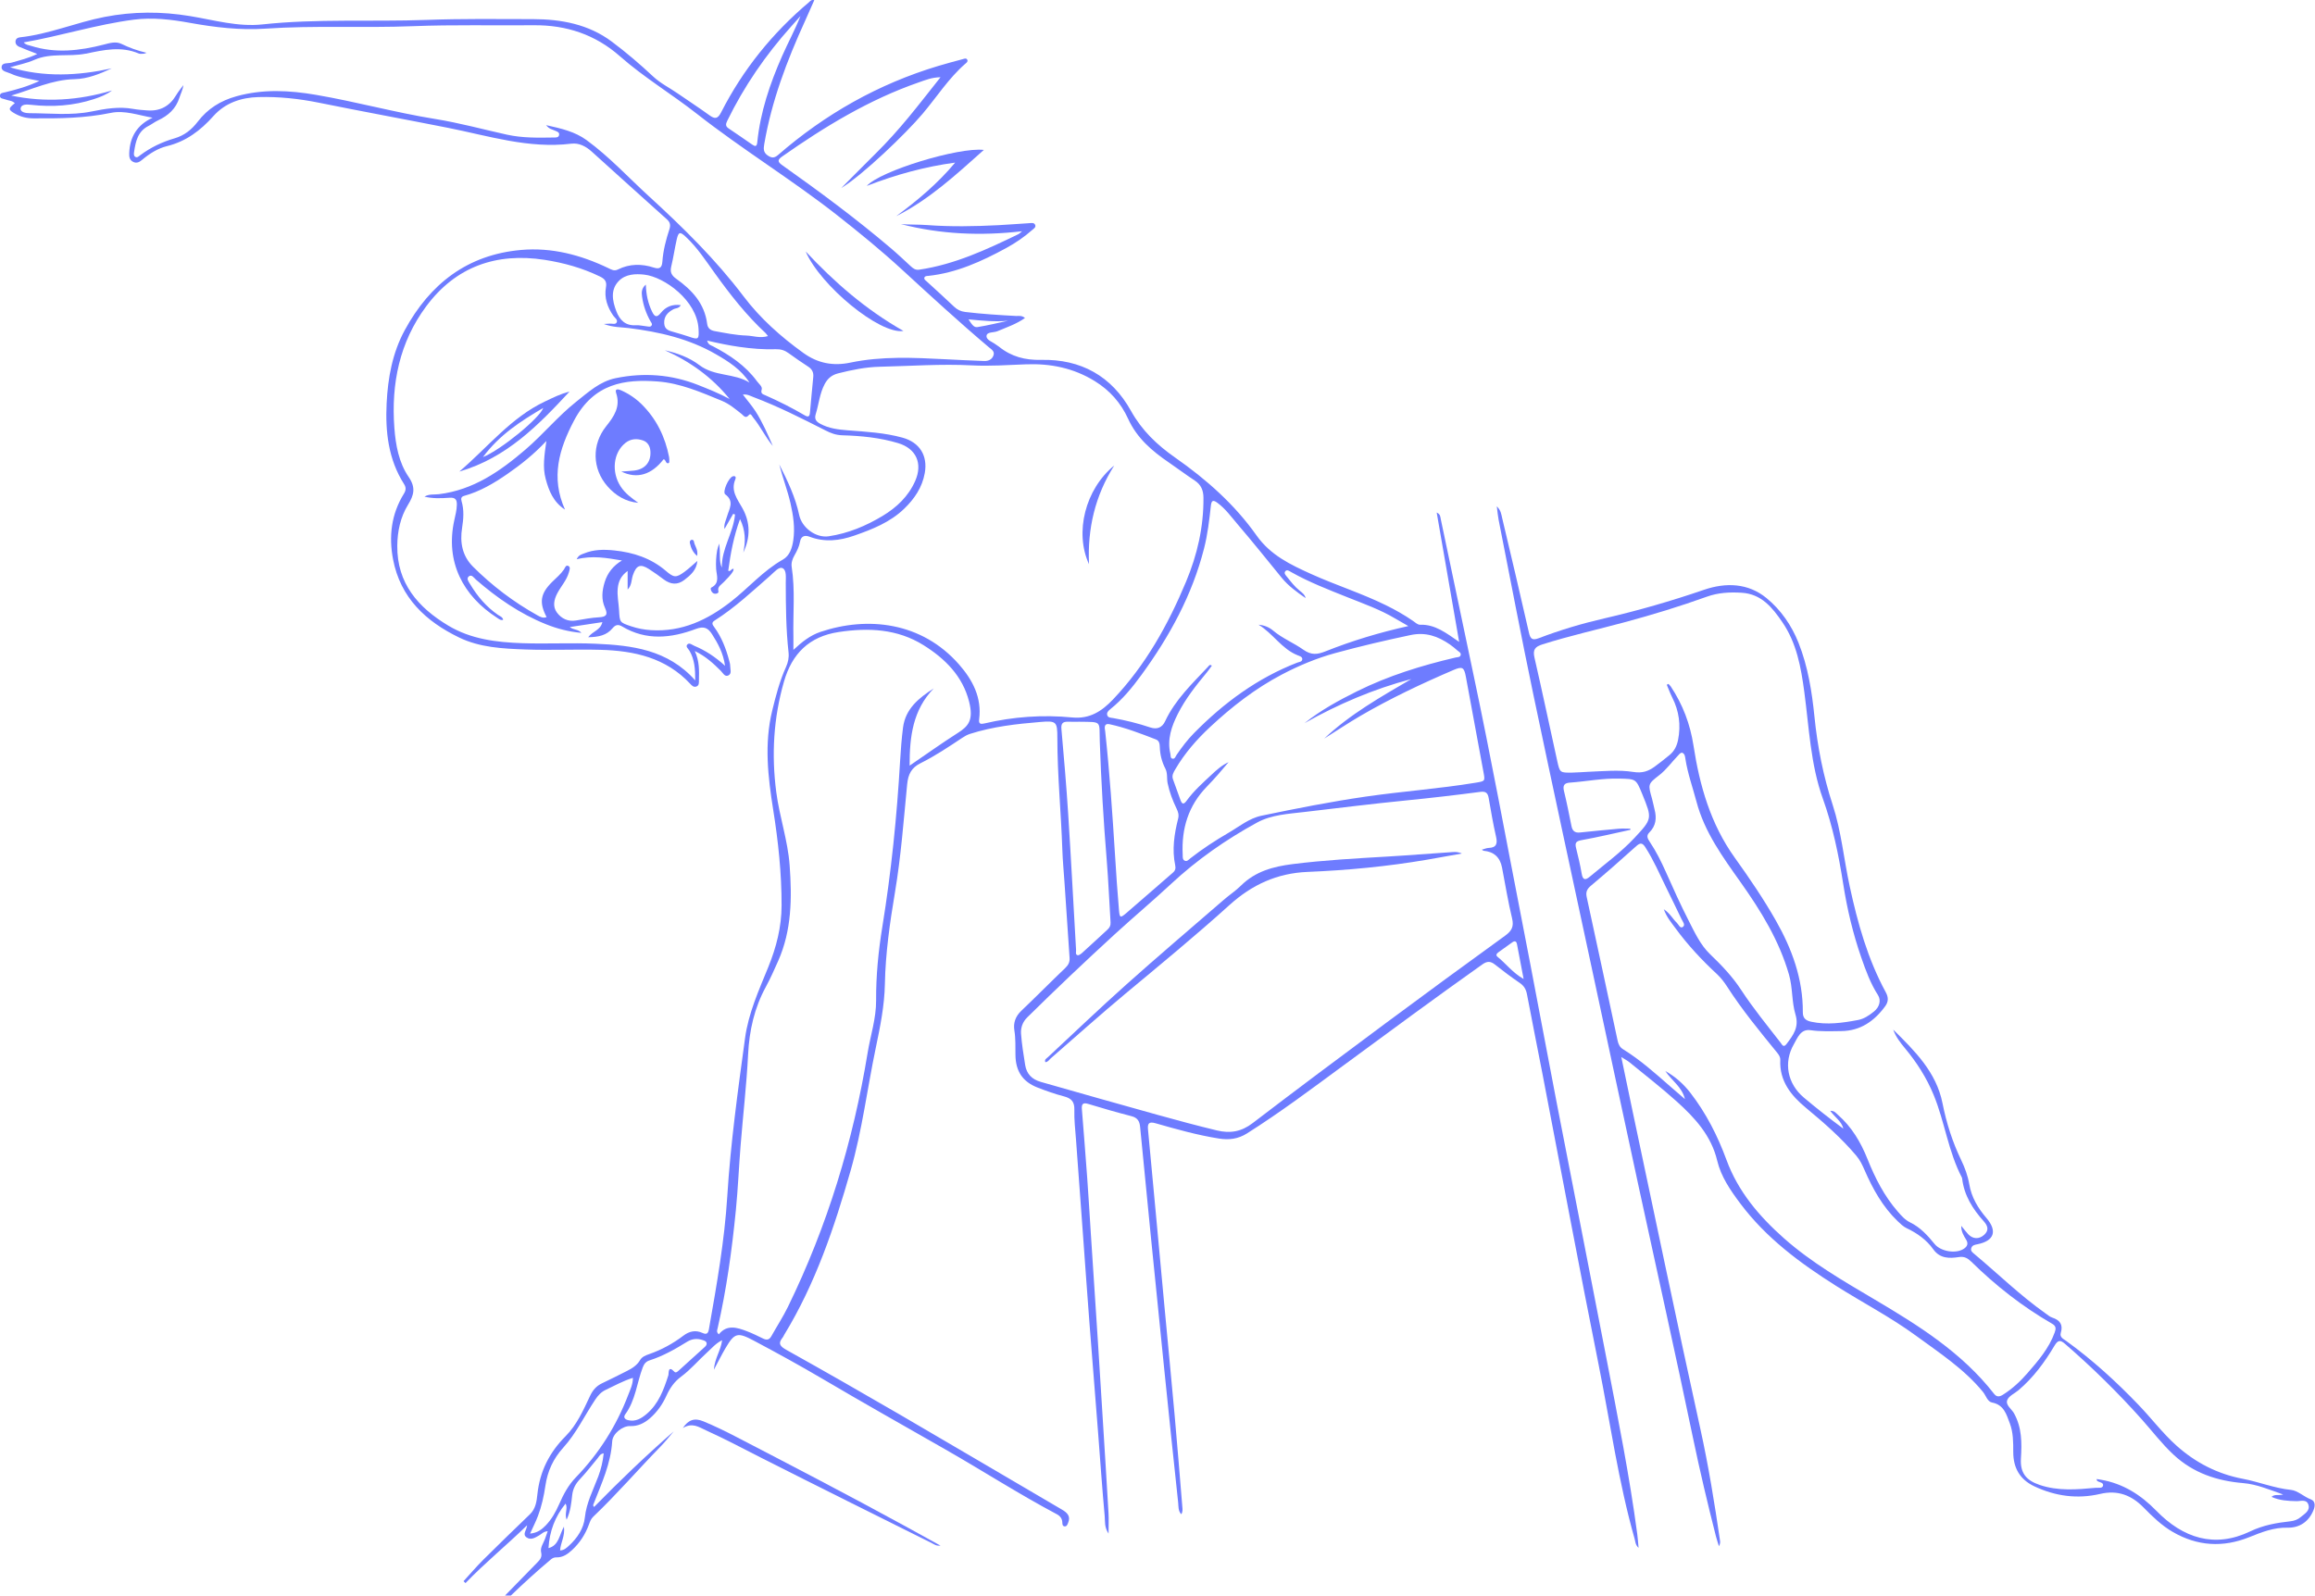 <?xml version="1.0" encoding="UTF-8"?> <svg xmlns="http://www.w3.org/2000/svg" width="1540" height="1062" viewBox="0 0 1540 1062" fill="none"><g clip-path="url(#clip0_626_79)"><path d="M335.9 1061.74C343.1 1054.35 350.27 1046.93 357.52 1039.59C359.36 1037.73 360.71 1036 360 1033.06C359.21 1029.75 361.42 1027.02 362.51 1024.09C363.12 1022.44 363.68 1020.78 364.35 1018.88C361.62 1019.01 360.31 1020.72 358.63 1021.67C355.98 1023.17 353.16 1025.02 350.29 1022.99C347.29 1020.87 350.35 1018.22 350.64 1014.93C336.87 1028.35 322.51 1040.02 309.66 1053.39C309.22 1052.97 308.79 1052.55 308.35 1052.13C312.71 1047.38 316.89 1042.45 321.46 1037.9C331.71 1027.69 342.11 1017.62 352.54 1007.59C356.37 1003.9 357 998.95 357.49 994.29C359.1 979.05 365.45 966.48 376.26 955.63C383.72 948.15 388.04 938.34 392.51 928.87C394.33 925.01 396.68 922.24 400.5 920.44C406.07 917.81 411.57 915.02 417.07 912.25C420.51 910.51 423.74 908.49 425.78 905.03C427.15 902.71 429.57 901.83 431.92 901.01C440.17 898.13 447.73 893.98 454.67 888.71C458.57 885.75 462.81 884.87 467.33 886.95C470.29 888.31 471.13 887.03 471.6 884.37C476.77 855.04 481.96 825.71 483.81 795.94C485.99 760.72 490.86 725.81 495.61 690.88C497.88 674.15 504.79 658.96 511.06 643.55C516.43 630.33 519.92 616.83 519.93 602.36C519.96 580.98 517.71 559.91 514.35 538.83C510.87 516.96 508.31 494.92 513.69 472.88C516.1 463 518.64 453.17 522.85 443.88C524.26 440.76 524.94 437.55 524.57 434.17C522.85 418.76 522.75 403.29 522.71 387.82C522.71 384.38 523.33 379.5 520.69 378.12C518.18 376.81 515.03 380.73 512.59 382.86C500.57 393.37 488.92 404.33 475.36 412.93C472.95 414.46 474.07 415.82 475.22 417.41C480.1 424.11 483.01 431.7 485.09 439.64C485.38 440.76 485.75 441.92 485.74 443.06C485.73 445.29 486.99 448.25 484.51 449.45C482.13 450.6 480.87 447.73 479.42 446.3C474.58 441.52 469.69 436.85 462.18 433.19C465.41 440.14 465.06 446.42 464.95 452.66C464.92 454.27 465.18 456.21 463.11 456.86C461.43 457.39 460.25 456.2 459.24 455.1C443.04 437.63 421.87 432.99 399.37 432.39C382.73 431.94 366.04 432.78 349.41 432.16C334.47 431.6 319.29 430.89 305.48 424.23C283.21 413.47 266.36 397.73 261.48 372.25C258.54 356.9 260.28 342.1 268.68 328.53C270.04 326.34 270.3 324.46 268.79 322.11C258.28 305.64 256.27 287.09 257.2 268.32C258.03 251.5 261.02 234.85 269.23 219.73C285.99 188.87 310.93 169.47 346.64 166.32C366.99 164.52 386.26 169.58 404.58 178.36C406.72 179.38 408.52 180.59 411.07 179.31C418.79 175.46 426.88 175.44 434.89 178.04C439.09 179.4 440.36 177.81 440.63 174.05C441.16 166.69 442.99 159.59 445.28 152.63C446.17 149.92 445.91 147.99 443.69 146C426.96 131.02 410.31 115.94 393.65 100.89C389.78 97.39 385.21 94.97 380.06 95.6C351.71 99.09 325.01 90.4 297.84 85.02C269.27 79.36 240.62 74.11 212.07 68.33C198.78 65.64 185.44 64.23 171.92 64.59C160.33 64.9 149.8 68.48 141.95 77.26C133.41 86.82 123.8 94.11 111.09 97.23C104.95 98.74 99.49 102.2 94.58 106.32C92.88 107.75 91.02 108.88 88.67 107.76C86.1 106.54 85.88 104.23 85.97 101.82C86.41 91.03 91.22 83.08 101.5 78.33C92.11 76.69 82.94 73.2 73.68 75.12C56.55 78.68 39.33 78.88 22 78.75C17.68 78.72 13.8 77.73 10.08 75.66C5.41 73.07 5.32 72.2 9.86 68.69C8.11 66.85 5.63 66.99 3.58 66.17C2.15 65.6 -0.22 65.79 -0.05 63.54C0.08 61.77 2.11 61.73 3.52 61.39C10.93 59.59 18.28 57.59 26.2 53.87C19.15 52.36 12.86 51.64 7.15 48.98C4.83 47.9 0.92 47.58 1.06 44.69C1.23 41.37 5.31 42.37 7.65 41.69C13.13 40.09 18.72 38.85 24.77 35.9C20.08 34.06 16.4 32.68 12.78 31.14C11.36 30.54 10.26 29.4 10.3 27.69C10.35 25.85 11.74 25 13.27 24.84C32.62 22.76 50.57 14.95 69.53 11.27C88.54 7.58 107.38 7.56 126.52 10.72C142.39 13.34 158.27 17.99 174.5 16.25C210.87 12.34 247.35 14.57 283.75 13.25C307.4 12.39 331.02 12.67 354.65 12.73C373.38 12.78 391.49 16.1 407.02 27.72C416.62 34.9 425.73 42.71 434.48 50.89C439.44 55.53 445.43 58.42 450.88 62.21C457.85 67.06 465.01 71.65 471.87 76.65C475.58 79.36 477.45 79.19 479.71 74.76C494.17 46.36 513.8 22.01 538.17 1.47C539 0.77 539.64 -0.41 541.69 0.1C539.59 4.83 537.58 9.48 535.48 14.08C523.49 40.36 513.29 67.21 508.41 95.85C507.9 98.82 507.7 101.33 510.59 103.36C513.13 105.14 514.98 105.39 517.57 103.14C548.91 75.9 584.3 55.87 624.13 43.89C629.55 42.26 635.02 40.81 640.48 39.35C641.51 39.07 642.92 38.4 643.53 39.93C643.96 41.01 642.94 41.74 642.2 42.38C631.05 52.06 623.17 64.56 613.74 75.71C602.43 89.08 574.09 116.3 559.66 125.1C567.24 117.48 574.78 109.81 582.42 102.25C590.24 94.51 597.56 86.33 604.56 77.86C611.52 69.44 618.2 60.78 625.66 51.39C619.79 51.48 615.55 53.31 611.29 54.78C578.24 66.24 548.72 84.2 520.28 104.16C517.07 106.41 517.28 107.72 520.36 109.91C545.08 127.43 569.43 145.44 592.53 165.08C597.09 168.96 601.45 173.08 605.85 177.15C607.48 178.66 608.98 179.82 611.53 179.44C635.12 175.95 656.39 166.04 677.54 155.78C678.1 155.51 678.54 154.98 679.89 153.88C652.12 157.09 625.55 155.87 599.31 149.12C605.11 149.57 610.91 149.33 616.71 149.76C632.51 150.94 648.31 150.64 664.11 149.84C670.92 149.49 677.71 148.91 684.52 148.51C685.96 148.43 687.84 147.96 688.59 149.56C689.4 151.29 687.57 152.21 686.54 153.12C681.28 157.77 675.48 161.71 669.34 165.06C653.03 173.94 636.25 181.59 617.47 183.58C616.5 183.68 615.29 183.6 614.93 184.75C614.58 185.89 615.61 186.47 616.34 187.14C622.47 192.76 628.65 198.33 634.67 204.06C636.83 206.12 639.16 207.23 642.13 207.59C653.37 208.93 664.65 209.65 675.94 210.25C677.69 210.34 679.59 209.71 681.85 211.59C676.06 215.69 669.68 217.78 663.54 220.38C661.02 221.44 656.59 220.69 656.27 223.43C655.94 226.27 660.17 227.43 662.47 229.25C663.12 229.77 663.88 230.14 664.53 230.66C672.76 237.32 681.9 239.71 692.69 239.47C718.99 238.88 739.49 250.23 752.32 273.33C759.6 286.45 769.72 296.07 781.79 304.51C802.45 318.95 821.28 335.61 835.88 356.28C845.19 369.47 858.58 375.78 872.43 382.04C888.82 389.44 906.04 394.85 922.19 402.83C928.33 405.86 934.24 409.22 939.88 413.09C941.38 414.12 943.06 415.75 944.6 415.7C954.71 415.35 962.07 421.24 970.67 427.12C965.62 398 960.73 369.83 955.73 341.04C958.23 342.14 958.12 343.93 958.43 345.38C965.78 380.23 973.04 415.11 980.42 449.95C991.88 504.01 1001.84 558.36 1012.43 612.59C1020.34 653.1 1027.81 693.69 1035.64 734.22C1046.6 790.93 1057.83 847.58 1068.73 904.3C1076.18 943.03 1083.97 981.7 1089.15 1020.83C1089.52 1023.59 1089.69 1026.37 1090.02 1029.94C1087.82 1027.91 1087.93 1025.8 1087.42 1024.03C1076.6 986.01 1071.22 946.85 1063.47 908.19C1050.55 843.73 1038.53 779.08 1026.09 714.52C1022.69 696.87 1019.11 679.26 1015.78 661.59C1015.15 658.24 1013.76 655.92 1010.89 653.98C1005.25 650.16 999.81 646.01 994.45 641.8C991.52 639.5 989.29 639.46 986.09 641.73C954.85 663.87 924.05 686.62 893.21 709.31C872.3 724.7 851.53 740.28 829.55 754.17C823.64 757.91 817.56 758.65 810.92 757.6C796.57 755.33 782.62 751.4 768.7 747.42C764.32 746.17 763.3 747.52 763.68 751.54C765.6 771.73 767.46 791.93 769.33 812.12C771.11 831.32 772.87 850.53 774.66 869.73C776.9 893.73 779.25 917.72 781.4 941.73C783.23 962.1 784.86 982.48 786.53 1002.86C786.65 1004.31 786.91 1005.86 785.79 1007.59C783.66 1005.25 784.01 1002.33 783.75 999.85C780.54 970.09 777.47 940.32 774.43 910.54C771.47 881.6 768.56 852.65 765.67 823.7C763.21 799.05 760.78 774.4 758.42 749.74C758.06 745.99 756.66 743.73 752.71 742.71C743.04 740.22 733.43 737.45 723.88 734.54C720.16 733.41 719.45 734.88 719.7 738.09C720.91 753.34 722.15 768.58 723.25 783.84C724.13 795.94 724.82 808.06 725.61 820.17C727.21 844.72 728.84 869.26 730.43 893.81C731.53 910.9 732.58 928 733.64 945.09C734.91 965.66 736.22 986.24 737.41 1006.82C737.65 1010.92 737.44 1015.04 737.44 1020.45C734.55 1016.14 735.2 1012.34 734.89 1008.98C733.19 990.44 731.93 971.85 730.48 953.29C728.6 929.26 726.64 905.24 724.8 881.21C723.31 861.81 721.95 842.41 720.53 823.01C718.95 801.46 717.35 779.91 715.79 758.35C715.31 751.72 714.49 745.06 714.69 738.45C714.85 733 712.62 730.78 707.67 729.5C701.73 727.96 695.89 725.87 690.16 723.64C680.26 719.78 675.66 712.77 675.51 702.06C675.43 696.58 675.67 691.1 674.79 685.62C673.98 680.57 675.54 676.27 679.41 672.58C689.29 663.17 698.88 653.45 708.74 644.01C710.74 642.09 711.7 640.12 711.52 637.45C710.39 620.7 709.26 603.95 708.13 587.19C707.64 579.89 706.94 572.6 706.69 565.3C705.86 540.54 703.38 515.85 703.38 491.04C703.38 480.14 702.74 479.51 692.01 480.4C676.25 481.7 660.53 483.46 645.34 488.31C643.39 488.93 641.7 489.9 640.03 491.01C631.03 497.03 622.01 503.03 612.31 507.87C606.37 510.83 604.13 515.07 603.46 521.95C601.13 545.93 599.35 569.97 595.35 593.81C591.97 613.95 589.05 634.24 588.65 654.77C588.37 669.13 585.55 683.12 582.61 697.15C576.92 724.33 573.55 752.02 565.9 778.77C555.03 816.76 542.45 854.12 521.7 888.15C521.35 888.72 521.14 889.39 520.72 889.89C517.32 894.02 518.93 895.88 523.27 898.3C548.41 912.33 573.42 926.62 598.31 941.1C634.43 962.12 670.39 983.4 706.46 1004.5C710.02 1006.58 712.36 1008.91 710.54 1013.3C710.1 1014.36 709.72 1015.72 708.31 1015.66C706.73 1015.6 706.73 1014.12 706.68 1013.01C706.56 1010.38 705.19 1008.71 702.96 1007.53C677.65 994.09 653.57 978.55 628.7 964.35C601.38 948.75 573.97 933.29 546.87 917.32C531.95 908.53 516.78 900.21 501.5 892.09C490.61 886.31 488.67 886.77 482.53 897.22C480.04 901.47 477.85 905.9 474.9 911.42C475.41 903.82 479.55 898.56 480.37 891.77C476.16 893.87 473.52 897.06 470.55 899.76C464.63 905.12 459.49 911.31 453.04 916.08C448.63 919.34 445.64 923.62 443.4 928.57C440.77 934.39 437.17 939.57 432.3 943.78C428.53 947.03 424.33 949.12 419.16 948.92C414.27 948.73 407.57 953.83 407.25 959.09C406.35 973.93 400.18 987.07 394.94 1000.54C394.71 1001.12 394.24 1001.73 395.19 1002.75C412.22 985.33 429.79 968.5 448.18 952.44C445.32 955.77 442.62 959.26 439.56 962.39C424.44 977.87 410.32 994.3 394.64 1009.23C393.09 1010.7 392.46 1012.52 391.78 1014.39C389.41 1020.92 385.72 1026.61 380.63 1031.34C377.66 1034.1 374.4 1036.42 370.09 1036.28C368.63 1036.23 367.54 1036.76 366.48 1037.64C357.31 1045.33 348.46 1053.37 339.85 1061.68H335.85L335.9 1061.74ZM527.8 432.43C533.48 427.13 538.93 422.78 545.71 420.49C576.98 409.94 613.12 413.7 638.07 442.23C647.02 452.47 653.22 464.2 651.36 478.59C650.95 481.74 652.35 481.97 654.79 481.4C674.06 476.88 693.62 475.49 713.25 477.4C724.94 478.53 732.97 473.23 740.33 465.49C762.01 442.72 777.01 415.77 789.01 387.03C796.45 369.21 800.73 350.64 800.57 331.18C800.53 326.32 799.03 322.55 794.8 319.77C788.96 315.94 783.38 311.7 777.6 307.76C766.33 300.09 756.29 291.5 750.42 278.6C745.67 268.17 738.29 259.75 728.25 253.57C714.07 244.84 698.78 241.79 682.41 242.42C670.45 242.88 658.43 243.75 646.51 243.12C626.02 242.05 605.6 243.59 585.17 244.04C576.01 244.24 566.68 246.12 557.61 248.42C553.4 249.49 550.65 251.73 548.61 255.55C545.24 261.86 544.71 268.93 542.64 275.57C541.65 278.76 542.86 280.47 545.6 281.96C551.34 285.08 557.57 285.84 563.9 286.33C576.17 287.28 588.49 287.92 600.43 291.23C611.82 294.39 617.24 303.2 615.19 314.75C613.48 324.36 608.29 331.96 601.46 338.54C592.09 347.56 580.33 352.2 568.32 356.39C558.44 359.84 548.57 360.95 538.54 357.13C535.22 355.86 532.84 356.84 532.21 360.42C531.61 363.8 530.12 366.69 528.47 369.6C527.15 371.93 526.24 374.48 526.66 377.25C529.02 392.66 527.47 408.16 527.79 423.62C527.85 426.56 527.79 429.5 527.79 432.44L527.8 432.43ZM985.75 565.38C987.67 564.86 988.92 564.27 990.19 564.23C995.55 564.04 996.27 561.35 995.19 556.63C993.26 548.2 991.81 539.66 990.33 531.13C989.74 527.73 988.52 526.41 984.69 526.92C968.37 529.07 952.02 530.96 935.63 532.59C912.96 534.84 890.35 537.64 867.72 540.3C856.98 541.57 845.83 542.1 836.23 547.34C815.6 558.61 796.39 572.02 779.11 588.09C766.82 599.53 753.95 610.32 741.56 621.66C721.81 639.76 702.39 658.19 683.32 677C680.24 680.04 678.94 683.91 679.23 687.89C679.74 694.84 680.87 701.75 681.97 708.65C682.93 714.69 686.56 718.3 692.51 719.94C705.51 723.52 718.42 727.42 731.42 731C757.41 738.17 783.26 745.87 809.49 752.19C818.32 754.32 825.79 753.07 833.27 747.34C862.48 724.99 891.97 702.99 921.5 681.06C947.96 661.41 974.54 641.93 1001.23 622.62C1005.57 619.48 1007.21 616.61 1005.88 611.1C1003.19 599.95 1001.37 588.59 999.2 577.31C997.88 570.436 993.773 566.7 986.88 566.1C986.74 566.09 986.6 565.93 985.74 565.37L985.75 565.38ZM363.3 83.27C373.6 85.53 382.56 87.64 390.23 93.25C405.34 104.29 417.99 118.08 431.73 130.64C454.34 151.31 476.12 172.7 494.69 197.25C505.77 211.9 519.48 224.09 534.45 234.87C544.04 241.78 554.28 243.68 565.66 241.29C586.57 236.91 607.7 237.97 628.82 239.04C637.46 239.48 646.09 239.92 654.73 240.21C657.35 240.3 659.77 239.34 660.82 236.68C661.96 233.79 659.54 232.52 657.81 231.05C637.98 214.3 618.89 196.72 599.78 179.17C586.06 166.56 571.64 154.78 556.97 143.26C526.71 119.5 493.8 99.45 463.52 75.68C446.81 62.56 428.42 51.56 412.42 37.45C395.97 22.94 376.68 16.6 355.1 16.8C328.31 17.05 301.52 16.36 274.72 17.42C241.98 18.71 209.19 16.84 176.39 19.07C159.74 20.2 142.87 18.2 126.29 15.2C113.97 12.97 101.53 11.48 89.05 13.08C64.32 16.27 40.48 23.9 15.79 28.22C17.15 29.91 19.07 30.02 20.73 30.54C36.9 35.66 52.97 33.79 68.98 29.68C72.9 28.67 77.01 27.38 80.71 29.17C85.9 31.68 91.22 33.69 97.5 35.13C96.38 35.53 96.08 35.72 95.78 35.73C94.62 35.74 93.3 36.03 92.31 35.61C80.61 30.62 68.98 33.19 57.32 35.7C57.16 35.73 56.98 35.7 56.82 35.73C45.62 37.95 33.86 35 22.87 39.84C17.74 42.1 12.09 43.17 6.68 44.78C29.36 51.58 51.82 50.38 74.33 45.5C66.39 49.14 58.4 52.49 49.58 52.68C34.69 52.99 21.43 59.5 7.46 63.6C30.12 68.33 52.4 66.79 74.52 60.21C70.85 62.96 66.69 64.57 62.49 65.95C48.83 70.41 34.83 71.35 20.6 69.74C17.95 69.44 14.16 69.18 13.74 72.06C13.36 74.7 17.19 75.31 19.52 75.31C33.31 75.34 47.18 76.97 60.86 74.2C70.04 72.34 79.15 70.76 88.54 72.46C91.64 73.02 94.81 73.24 97.96 73.47C106.41 74.09 112.78 70.75 117.13 63.42C118.54 61.04 120.34 58.89 121.96 56.64C121.61 59.83 120.2 62.3 119.37 64.96C117.05 72.36 111.92 76.94 105.13 80.1C102.88 81.15 100.89 82.74 98.67 83.87C91.64 87.46 90.25 94.11 89.23 100.97C89.06 102.11 88.82 103.51 89.84 104.26C91.24 105.29 92.34 103.97 93.35 103.23C100.24 98.09 107.87 94.44 116.08 92.06C122.6 90.17 127.46 86.31 131.56 80.95C138.12 72.38 146.64 67.01 157.3 64.05C175 59.14 192.52 60.08 210.22 63.11C236.8 67.66 262.85 74.88 289.49 79.17C305.61 81.76 321.36 86.1 337.28 89.61C347.44 91.85 357.78 91.67 368.1 91.5C369.55 91.48 371.52 91.72 371.91 89.92C372.38 87.74 370.16 87.47 368.74 86.75C367.3 86.02 365.47 86.06 363.32 83.29L363.3 83.27ZM605.12 509.45C616.22 501.87 626.45 494.51 637.08 487.76C644.22 483.23 647.79 479.19 644.66 466.83C640.35 449.82 628.63 438.22 614.35 429.3C596.93 418.41 577.66 417.57 557.88 420.56C538.36 423.51 526.89 434.87 521.52 453.54C514.55 477.77 513.14 502.23 516.41 527.18C518.55 543.54 524.08 559.23 525.29 575.76C526.88 597.53 526.71 619.05 517.63 639.49C515.06 645.27 512.5 651.08 509.48 656.62C501.82 670.66 498.47 685.6 497.66 701.55C496.64 721.79 494.29 741.97 492.67 762.18C491.51 776.6 490.92 791.06 489.5 805.45C486.9 831.78 483.29 857.98 477.39 883.81C477.12 884.99 476.37 886.35 478.2 887.85C483.59 881.15 490.24 883.29 496.78 885.76C500.51 887.16 504.09 888.97 507.69 890.7C510.04 891.84 511.75 891.55 513.1 889.14C516.76 882.6 520.87 876.3 524.15 869.58C550.34 815.94 567.53 759.42 577.16 700.6C579.06 688.98 582.88 677.71 582.81 665.68C582.71 649.2 584.34 632.77 586.98 616.52C592.9 580.04 596.62 543.34 598.77 506.46C599.21 499 599.76 491.52 600.72 484.11C602.33 471.66 611.11 464.51 621.11 458.11C607.31 472.36 605.06 490.03 605.1 509.42L605.12 509.45ZM518.41 309.06C523.88 319.86 529.14 330.81 531.65 342.72C533.41 351.08 542.72 358.13 551.32 356.84C564.2 354.9 576 349.99 587.06 343.33C596.49 337.66 604.32 330.28 608.84 319.97C613.91 308.4 609.52 298.49 597.46 294.86C585.44 291.23 572.85 290 560.5 289.65C555.87 289.52 552.59 288.16 549.2 286.44C533.46 278.46 517.74 270.46 501.19 264.22C499.13 263.44 497.13 262.19 494.17 262.55C497.24 266.55 500.16 269.95 502.59 273.67C504.95 277.28 506.91 281.17 508.83 285.04C510.73 288.87 512.35 292.84 514.1 296.75C509.08 290.76 505.9 283.73 501.01 277.82C500.28 276.94 499.43 274.68 498.24 276.1C495.94 278.87 494.76 276.6 493.4 275.52C489.22 272.2 485.13 268.73 480.15 266.68C466.3 261 452.58 254.93 437.32 253.82C416.05 252.26 395.08 254.73 381.8 279.97C371.93 298.74 366.24 317.72 375.86 339.11C368.01 333.98 365.13 326.54 363 318.67C360.86 310.77 362.15 302.78 363.47 293.42C354.92 302.52 346.43 309.2 337.54 315.36C328.62 321.54 319.32 327.05 308.73 329.96C306.95 330.45 306.48 331.59 307.03 333.41C308.8 339.3 308.34 345.32 307.4 351.23C305.84 361.06 307.55 369.96 314.68 377.08C327.46 389.83 341.77 400.66 357.56 409.46C359.28 410.42 361.28 411.57 363.61 410.61C358.51 400.88 359.48 394.99 367.26 387.25C369.97 384.55 372.96 382.14 375.15 378.93C375.88 377.85 376.42 375.54 378.28 376.7C379.63 377.54 378.82 379.47 378.42 380.9C376.95 386.15 373.17 390.12 370.71 394.83C368.52 399.03 367.53 403.62 370.49 407.6C373.49 411.62 377.8 413.77 383.19 412.87C388.27 412.02 393.37 411.02 398.5 410.74C403.33 410.47 404.55 409.05 402.46 404.46C399.94 398.92 400.45 393.18 402.23 387.39C404.16 381.12 407.94 376.44 413.74 372.94C403.62 371.25 393.98 369.5 383.63 372.14C384.97 369.18 386.91 368.94 388.54 368.26C395.03 365.57 401.74 365.55 408.64 366.26C421.37 367.58 433.04 371.4 442.89 379.81C448.26 384.4 449.67 384.66 455.43 380.43C458.41 378.24 461.09 375.65 463.91 373.24C463.39 379.31 459.37 382.74 455.27 385.88C450.7 389.39 446.15 389 441.5 385.53C438.3 383.14 435.07 380.78 431.7 378.64C425.96 374.98 423.28 376.12 421.03 382.69C419.95 385.85 420.35 389.44 417.52 392.28V379.92C412.91 383.25 411.39 387.09 410.94 391.53C410.45 396.39 411.54 401.14 411.81 405.94C412.28 414.1 412.08 414.12 419.87 416.75C424.14 418.19 428.49 419.01 433.05 419.3C453.58 420.6 470.62 412.53 486.31 400.28C497.96 391.18 507.68 379.75 520.77 372.36C525.35 369.77 526.94 364.67 527.7 359.58C528.95 351.22 527.7 343.03 525.86 334.88C523.88 326.14 520.58 317.8 518.4 309.05L518.41 309.06ZM482.33 443.06C481.09 434.42 477.58 428.12 473.63 421.94C470.91 417.69 468.17 416.54 462.93 418.5C446.49 424.67 429.89 426.45 413.86 416.85C411.25 415.29 409.42 415.68 407.45 418.06C403.48 422.84 398.07 423.9 391.28 424.02C394.3 419.88 399.45 419.43 400.71 413.97C393.33 415.09 386.56 416.11 379 417.25C381.78 419.35 384.54 418.54 386.78 421.12C378.15 420.32 370.51 418.31 363.19 415.36C345.86 408.39 330.71 397.91 316.66 385.72C315.27 384.51 313.76 381.92 311.81 383.58C310.02 385.11 311.93 387.32 312.9 388.94C317.65 396.87 323.55 403.79 331.22 409.1C332.5 409.99 334.29 410.45 334.74 412.4C332.98 412.98 331.82 411.8 330.65 411.05C308.15 396.62 296.09 374.03 302.2 346.19C302.95 342.78 303.84 339.43 303.91 335.87C303.99 332.18 302.68 330.93 298.88 331.21C293.4 331.61 287.84 331.8 282.37 330.48C285.38 328.59 288.75 329.22 291.9 328.84C314.85 326.07 332.7 313.59 349.58 299.11C361.32 289.04 371.16 276.96 383.32 267.31C391.42 260.89 399.03 253.79 409.61 251.62C428.35 247.78 446.68 249.13 464.5 256.2C471.56 259 478.62 261.84 485.36 265.49C473.71 251.05 459.14 240.6 442.27 233.07C450.6 234.95 458.7 237.96 465.28 242.97C475.36 250.64 488.35 248.17 498.58 254.56C492.97 245.84 484.69 240.58 476.21 235.69C458.28 225.35 438.58 220.83 418.26 218.3C413.17 217.67 407.89 217.92 401.66 215.57C403.85 215.45 404.67 215.44 405.47 215.36C407.09 215.2 409.35 216.1 410.17 214.65C411.23 212.77 408.95 211.49 407.97 210.07C404.04 204.36 401.86 198.07 403.09 191.22C403.82 187.17 402.25 185.53 399.01 183.95C387.35 178.29 374.99 174.87 362.3 172.9C330.14 167.93 303.16 177.43 283.54 203.81C265.76 227.71 260.16 255.36 262.34 284.64C263.2 296.13 265.29 307.8 271.88 317.41C276.7 324.43 275.38 329.46 271.43 335.87C266.38 344.08 264.37 353.55 264.28 363.12C264.04 388.08 278.08 404.21 298.21 416.28C313.3 425.33 330.19 427.37 347.23 427.97C363.53 428.55 379.89 427.62 396.18 428.34C420.33 429.41 444.16 432.17 462.49 452.74C462.51 445.06 462.04 438.77 458.63 432.97C457.87 431.67 455.74 430.22 457.36 428.72C458.68 427.49 460.44 429.13 461.92 429.75C469.15 432.76 475.67 436.96 482.28 442.99L482.33 443.06ZM867.86 481.13C878.64 472.55 890.58 466.03 902.77 459.97C923.61 449.63 945.68 442.8 968.28 437.52C969.51 437.23 971.25 437.47 971.67 435.9C972.08 434.33 970.48 433.68 969.52 432.85C967.89 431.43 966.24 430.01 964.46 428.8C956.55 423.38 948.5 420.42 938.28 422.58C921.49 426.13 904.8 430.03 888.28 434.55C875.93 437.93 864.07 442.87 852.68 448.86C835.01 458.16 819.4 470.29 804.9 483.84C796.03 492.13 788.01 501.3 781.84 511.89C780.67 513.89 779.39 515.97 780.27 518.46C781.93 523.16 783.65 527.85 785.35 532.54C786.47 535.61 787.77 534.99 789.35 532.82C794.07 526.3 800.07 520.98 805.9 515.53C809.32 512.33 812.87 509.13 817.28 507.15C812.62 512.75 807.89 518.24 802.84 523.42C790.54 536.04 785.91 551.3 786.76 568.56C786.83 570.02 786.52 571.85 788.01 572.66C789.61 573.53 790.78 571.97 791.89 571.1C799.91 564.84 808.42 559.28 817.19 554.18C824.34 550.02 830.92 544.49 839.25 542.76C862.22 537.99 885.24 533.43 908.47 530.07C932.83 526.54 957.42 524.83 981.71 520.81C987.99 519.77 987.97 519.8 986.84 513.71C982.93 492.61 979.03 471.5 975.15 450.4C973.98 444.03 972.88 443.25 966.92 445.81C945.65 454.94 924.73 464.82 904.73 476.5C896.64 481.23 888.84 486.46 880.9 491.46C898.13 475.2 918.57 463.69 938.83 451.84C913.82 458.46 890.29 468.5 867.84 481.16L867.86 481.13ZM936.94 416.63C933.23 414.51 930.62 413.06 928.06 411.53C918.14 405.61 907.3 401.79 896.64 397.53C883.82 392.4 870.92 387.44 858.85 380.63C857.72 379.99 856.27 378.89 855.2 379.93C853.76 381.33 855.31 382.78 856.15 383.82C858.73 387.06 861.26 390.38 864.54 393.01C866.2 394.34 868.02 395.67 868.53 397.98C862.73 393.99 857.09 389.92 852.62 384.46C842.94 372.62 833.4 360.65 823.45 349.04C819.14 344.02 815.26 338.52 809.8 334.54C807.13 332.59 805.92 332.78 805.51 336.48C804.46 346.05 803.37 355.57 800.96 364.99C793.06 396 778.05 423.39 759.39 449C753.31 457.34 746.81 465.34 738.67 471.84C737.42 472.84 735.94 474.19 736.62 476.04C737.21 477.67 739.1 477.56 740.5 477.81C748.87 479.29 757.1 481.34 765.15 484.03C769.78 485.58 773.12 484.09 775.06 479.94C781.75 465.6 793.06 454.93 803.62 443.66C804.14 443.11 804.67 441.83 806.16 442.93C805.04 444.45 804.03 445.96 802.88 447.35C795.65 456.08 788.59 464.95 783.48 475.11C779.33 483.36 776.33 492 778.55 501.52C778.84 502.75 778.41 504.59 780.06 504.85C781.59 505.09 782.03 503.28 782.74 502.24C786.23 497.15 789.91 492.26 794.26 487.84C814.1 467.68 836.43 451.23 862.98 440.91C864.25 440.42 866.33 440.43 866.31 438.49C866.29 436.99 864.54 436.55 863.38 436.09C852.61 431.88 846.8 421.44 837.22 415.69C840.93 416 844.26 417.36 846.85 419.55C853.03 424.77 860.58 427.75 867.02 432.31C872.44 436.14 876.45 435.52 881.97 433.32C899.43 426.38 917.4 420.92 936.93 416.57L936.94 416.63ZM734.94 484.88C735.02 485.37 735.13 485.86 735.18 486.36C738.17 513.96 740.02 541.65 741.77 569.35C742.53 581.46 743.32 593.56 744.38 605.65C744.83 610.83 745.3 610.95 749.35 607.48C759.7 598.6 769.91 589.56 780.24 580.66C781.86 579.27 782.2 577.77 781.78 575.79C779.56 565.26 781.15 554.93 783.73 544.71C784.36 542.22 783.76 540.28 782.7 538.08C780.09 532.68 777.95 527.06 776.74 521.17C776.08 517.95 776.84 514.55 775.21 511.4C772.88 506.92 771.68 502.07 771.53 497C771.47 494.9 771.13 492.86 768.94 492.02C758.85 488.13 748.77 484.2 738.15 481.91C735.68 481.38 734.72 482.48 734.95 484.88H734.94ZM718.39 480.25C715.73 480.25 713.07 480.31 710.41 480.24C707.03 480.15 705.76 481.37 706.08 485.03C707.74 503.88 709.39 522.74 710.59 541.63C712.52 571.79 714.08 601.96 715.83 632.13C715.9 633.37 715.22 635.16 716.83 635.6C717.63 635.82 718.97 634.86 719.79 634.12C725.46 629 731.06 623.79 736.68 618.61C738.08 617.32 738.92 615.92 738.78 613.83C737.89 600.08 737.37 586.29 736.24 572.56C734.08 546.24 732.51 519.89 731.61 493.5C731.13 479.51 733.44 480.46 718.38 480.26L718.39 480.25ZM421.01 916.83C414.51 918.82 408.91 922.03 403.08 924.74C399.94 926.2 397.89 928.42 395.96 931.33C388.87 941.97 383.36 953.72 374.72 963.25C368.08 970.57 364.25 978.86 362.83 988.52C361.82 995.43 360.32 1002.27 357.83 1008.81C356.4 1012.59 354.54 1016.21 352.62 1020.46C357.41 1020.03 360.41 1017.75 363.05 1015.01C367.01 1010.89 369.75 1005.95 372.03 1000.74C374.84 994.32 378.09 988.2 383.04 983.08C398.45 967.15 410.07 948.79 417.95 928.07C419.29 924.56 421.04 921.15 421.02 916.85L421.01 916.83ZM510.87 223.64C510.05 222.59 509.71 222.02 509.24 221.58C496.37 209.66 485.66 195.91 475.46 181.73C469.45 173.38 463.84 164.69 456.24 157.61C452.38 154.01 451.34 154.24 450.19 159.25C448.82 165.24 447.99 171.35 446.53 177.31C445.59 181.17 446.8 183.34 449.97 185.59C460.38 193.01 468.73 202.01 470.42 215.48C470.78 218.38 472.57 219.79 475.33 220.3C482.36 221.58 489.37 223.03 496.52 223.27C501.08 223.43 505.61 225.25 510.87 223.63V223.64ZM470.41 226.63C471.22 229.55 472.89 229.69 474.16 230.36C485.47 236.26 495.94 243.24 503.6 253.73C504.86 255.46 507.29 257.23 506.7 259.18C505.85 262 507.52 262.31 509.07 262.99C518.06 266.97 526.83 271.36 535.3 276.34C537.52 277.64 538.57 277.38 538.8 274.6C539.47 266.65 540.28 258.71 541.01 250.77C541.28 247.87 540.25 245.67 537.71 244.02C533.25 241.12 528.85 238.1 524.55 234.96C522 233.1 519.32 232.27 516.18 232.37C508.02 232.63 499.93 231.98 491.82 230.82C484.81 229.82 477.89 228.39 470.4 226.62L470.41 226.63ZM452.89 203.04C451.6 205.39 449.46 204.97 447.95 205.79C444.23 207.82 441.59 210.47 441.85 215.18C442.09 219.7 445.59 220.13 448.74 221.09C451.92 222.06 455.15 222.88 458.28 223.99C464.71 226.27 465.09 225.78 464.69 218.81C463.61 199.91 441.96 184.3 428.68 182.75C422.64 182.05 416.16 182.4 411.74 186.86C405.97 192.68 407.32 200.03 409.97 207C412.22 212.9 415.96 216.84 422.99 216.42C425.44 216.27 427.93 216.95 430.41 217.18C431.51 217.28 432.86 217.77 433.53 216.44C434.05 215.41 433.17 214.58 432.69 213.73C429.81 208.6 427.9 203.13 427.11 197.3C426.75 194.63 426.65 191.91 429.63 189.37C429.83 196.13 431.12 201.88 433.77 207.35C435.51 210.94 436.93 211.5 439.64 208.15C442.9 204.11 447.24 202.27 452.88 203.04H452.89ZM532.5 10.68C530.47 12.95 528.45 15.23 526.42 17.49C509.34 36.54 494.98 57.44 483.75 80.46C482.7 82.61 482.55 84.03 484.73 85.48C489.99 88.97 495.17 92.6 500.37 96.19C502.4 97.6 503.46 97.64 503.76 94.65C505.79 74.58 512.15 55.76 520.24 37.39C524.17 28.46 528.84 19.91 532.5 10.67V10.68ZM470.1 893.87C469.9 892.44 468.71 892.14 467.62 891.76C463.96 890.47 460.47 890.74 457.1 892.81C449.17 897.71 441.1 902.33 432.15 905.18C429.77 905.94 428.48 907.45 427.56 909.9C423.64 920.26 422.77 931.74 415.97 941.04C414.49 943.06 415.61 944.45 417.87 944.99C422.8 946.16 426.6 943.86 430.11 940.9C438.11 934.14 441.5 924.78 444.58 915.21C445.03 913.81 444.14 908.03 448.72 912.86C449.48 913.67 450.59 912.81 451.34 912.13C457.13 906.9 462.92 901.67 468.69 896.41C469.42 895.75 470.14 895.02 470.1 893.88V893.87ZM375.15 1015.84C376 1022.17 372.84 1026.66 372.59 1031.67C375.37 1031.53 376.9 1029.95 378.48 1028.51C384.06 1023.41 388.29 1017.07 389.06 1009.74C390.1 999.83 394.65 991.39 398 982.42C399.84 977.5 401.04 972.48 401.6 967.05C399.09 967.45 398.52 969.19 397.5 970.4C393.66 974.98 390.03 979.76 385.93 984.09C382.94 987.24 381.13 990.48 380.63 994.93C380.05 1000.09 379.59 1005.45 376.93 1011.23C375.35 1006.96 377.97 1003.66 376.24 1000.5C369.24 1009.12 365.55 1018.87 364.87 1030.13C371.8 1028.31 371.97 1021.6 375.15 1015.83V1015.84ZM1013.55 651.42C1011.97 643.07 1010.58 635.63 1009.13 628.21C1008.73 626.19 1007.62 625.84 1005.93 627.09C1002.98 629.25 999.97 631.33 997.02 633.48C995.92 634.29 994.64 635.4 996.19 636.66C1001.81 641.19 1006.17 647.21 1013.55 651.42ZM644.27 212.49C646.29 215.55 647.74 218.05 650.17 217.66C657.02 216.56 663.78 214.88 670.58 213.43C662.05 214.23 653.65 213.41 644.27 212.5V212.49Z" fill="#6E7CFF"></path><path d="M1078.52 703.32C1081.1 715.72 1083.4 726.91 1085.77 738.09C1100.8 808.92 1115.5 879.83 1131.08 950.55C1136.53 975.3 1140.57 1000.21 1144.22 1025.24C1144.38 1026.35 1144.24 1027.51 1143.5 1028.88C1142.81 1026.63 1142.02 1024.41 1141.45 1022.14C1135.96 1000.52 1130.82 978.84 1126.27 956.98C1114.68 901.25 1102.21 845.7 1090.19 790.05C1079.68 741.4 1069.29 692.73 1058.87 644.06C1045.87 583.35 1032.68 522.68 1019.97 461.9C1011.9 423.29 1004.55 384.52 996.91 345.82C996.4 343.25 996.2 340.61 995.71 336.93C998.46 339.56 998.69 342.2 999.25 344.57C1005.27 370 1011.31 395.44 1017.08 420.93C1018.08 425.35 1019.48 426.25 1023.79 424.6C1037.95 419.18 1052.46 414.88 1067.26 411.47C1089.66 406.3 1111.74 399.94 1133.5 392.47C1148.2 387.43 1162.97 387.98 1175.17 398C1184.63 405.77 1191.8 416.07 1196.45 427.78C1202.73 443.58 1205.34 460.24 1207.03 476.93C1209.05 496.92 1212.89 516.36 1219.12 535.45C1224.87 553.07 1226.56 571.61 1230.46 589.66C1235.74 614.13 1242.44 638.14 1254.49 660.3C1256.33 663.68 1256.27 666.56 1254.08 669.56C1246.83 679.48 1237.57 685.96 1224.85 686.09C1218.04 686.16 1211.24 686.48 1204.41 685.49C1197.78 684.53 1195.73 690.69 1193.38 694.73C1186.24 707.03 1189.07 721.14 1199.96 730.33C1208.45 737.49 1217.2 744.34 1226.24 751.02C1225.08 746.14 1220.66 743.48 1217.53 739.16C1220.28 739.02 1221.29 740.62 1222.54 741.71C1231.79 749.8 1237.84 760.02 1242.34 771.3C1247.36 783.88 1253.46 795.85 1262.44 806.18C1264.87 808.98 1267.33 811.77 1270.64 813.37C1277.46 816.68 1282.32 822.07 1286.96 827.77C1291.03 832.78 1301.2 834.46 1306.45 830.9C1308.62 829.43 1309.56 827.6 1307.97 824.96C1306.3 822.2 1304.54 819.41 1304.69 815.69C1306.22 817.55 1307.66 819.48 1309.29 821.24C1312.38 824.56 1316.54 824.7 1319.88 821.7C1323.36 818.58 1322.28 815.58 1319.61 812.61C1312.25 804.41 1306.54 795.37 1305.26 784.11C1305.24 783.95 1305.22 783.77 1305.14 783.63C1296 766.22 1293.72 746.48 1286.28 728.48C1281.59 717.12 1275.1 706.96 1267.28 697.56C1264.12 693.76 1261.1 689.87 1259.43 685.12C1273.69 699.22 1288.08 713.31 1292.21 734.1C1294.82 747.25 1298.82 759.86 1304.64 771.93C1307.1 777.03 1309.06 782.39 1310.01 788C1311.48 796.7 1315.82 803.9 1321.4 810.43C1328.83 819.13 1326.68 825.69 1315.4 827.94C1313.7 828.28 1312.06 828.52 1311.39 830.37C1310.64 832.43 1312.27 833.46 1313.48 834.48C1329.16 847.62 1343.83 861.96 1360.58 873.82C1362.07 874.88 1363.53 876.17 1365.21 876.73C1370.33 878.43 1372.55 881.4 1370.89 886.9C1370 889.84 1372.7 890.97 1374.49 892.26C1391.97 904.87 1407.79 919.36 1422.68 934.88C1431.2 943.76 1438.64 953.66 1447.83 961.9C1460.5 973.25 1475.16 980.8 1491.93 983.99C1502.7 986.04 1512.92 990.24 1523.99 991.38C1528.58 991.85 1532.56 995.94 1537.23 997.69C1540.18 998.8 1540.18 1001.83 1539.1 1004.6C1536 1012.5 1529.73 1016.71 1521.71 1016.52C1512.47 1016.31 1504.44 1019.55 1496.3 1022.82C1478.75 1029.88 1461.78 1028.83 1445.44 1019.39C1438.04 1015.11 1431.91 1009.17 1425.96 1003.1C1417.92 994.89 1408.74 991.33 1397.07 994.06C1382 997.58 1367.38 995.63 1353.29 989C1343.5 984.39 1339.28 976.56 1339.27 966.23C1339.27 959.69 1339.3 953.18 1336.96 947.02C1334.72 941.12 1333.08 934.76 1325.17 933.25C1322.1 932.67 1321.11 928.61 1319.13 926.19C1306.6 910.91 1290.22 900.25 1274.53 888.76C1257.7 876.44 1239.17 866.84 1221.58 855.73C1197.49 840.52 1174.86 823.79 1157.61 800.7C1151.1 791.99 1144.88 783.01 1142.33 772.3C1138.37 755.67 1127.52 743.84 1115.46 732.98C1105.34 723.85 1094.52 715.49 1083.97 706.84C1082.61 705.73 1081 704.93 1078.51 703.34L1078.52 703.32ZM1108.76 455.67C1109.13 455.47 1109.5 455.27 1109.87 455.06C1110.4 455.64 1111.03 456.16 1111.46 456.81C1119.39 468.77 1124.35 481.76 1126.55 496.05C1130.64 522.74 1137.92 548.29 1154.03 570.74C1163.72 584.25 1173.13 598.08 1181.34 612.52C1192.03 631.32 1199.45 651.44 1199.29 673.59C1199.26 677.58 1201.36 679.12 1204.9 679.88C1215.41 682.12 1225.78 680.65 1236.08 678.7C1240.02 677.96 1243.45 675.6 1246.58 673.09C1250.37 670.05 1251.49 665.6 1249.26 662.11C1244.26 654.32 1241.14 645.71 1238.14 637.07C1232.62 621.16 1228.76 604.82 1226.15 588.17C1223.14 568.91 1219.22 549.86 1212.61 531.43C1204.37 508.46 1203.47 484.18 1200.26 460.31C1198.07 444.06 1195.22 428.01 1185.71 414.07C1179.03 404.27 1171.77 395.19 1158.54 394.41C1150.68 393.94 1142.98 394.32 1135.41 397.05C1117.55 403.48 1099.39 409.02 1081.06 413.96C1062.74 418.9 1044.21 423.04 1026.1 428.76C1021.17 430.32 1019.55 432.26 1020.77 437.57C1026.03 460.44 1030.85 483.4 1035.91 506.32C1037.65 514.21 1037.74 514.19 1045.76 514.1C1049.42 514.06 1053.07 513.69 1056.71 513.55C1066.68 513.16 1076.86 512.12 1086.59 513.67C1092.57 514.62 1096.48 513.16 1100.66 510.18C1104.04 507.77 1107.25 505.11 1110.5 502.5C1113.77 499.88 1115.49 496.4 1116.3 492.32C1118.26 482.48 1116.95 473.15 1112.46 464.2C1111.07 461.43 1110 458.51 1108.78 455.66L1108.76 455.67ZM1107.82 712.65C1114.38 716.34 1119.91 721.25 1124.47 727.14C1134.95 740.68 1142.62 755.79 1148.5 771.8C1156.25 792.91 1170.36 809.45 1186.78 823.99C1204.92 840.04 1225.93 852.19 1246.69 864.47C1276.16 881.9 1305.05 899.92 1326.5 927.44C1328.39 929.86 1330.31 929.39 1332.57 927.95C1338.68 924.07 1343.93 919.2 1348.63 913.8C1355.83 905.52 1363.05 897.19 1366.85 886.6C1367.71 884.19 1367.91 882.42 1365.12 880.81C1345.41 869.46 1327.65 855.52 1311.43 839.6C1309.03 837.25 1306.8 835.88 1303.12 836.45C1296.8 837.43 1290.52 837.52 1286.09 831.32C1281.55 824.95 1275.36 820.56 1268.31 817.22C1266.12 816.18 1264.23 814.35 1262.44 812.64C1252.41 803.01 1245.82 791.12 1240.33 778.53C1238.86 775.16 1237.32 771.93 1234.91 769.06C1224.89 757.17 1213.28 747.02 1201.33 737.13C1191.49 728.99 1183.66 719.34 1184.29 705.38C1184.38 703.41 1183.41 701.95 1182.21 700.47C1170.65 686.28 1159.01 672.16 1149.08 656.73C1147.11 653.67 1144.86 650.67 1142.21 648.21C1132.04 638.8 1122.65 628.71 1114.47 617.52C1111.81 613.88 1108.8 610.43 1106.79 605C1111.02 607.8 1112.68 611.39 1115.4 613.95C1116.64 615.12 1117.64 618.03 1119.42 616.83C1121.42 615.48 1119.36 613.2 1118.56 611.52C1115.21 604.45 1111.73 597.44 1108.31 590.41C1103.94 581.44 1099.98 572.27 1094.56 563.82C1092.64 560.82 1091.22 560.56 1088.49 563.02C1078.61 571.92 1068.62 580.72 1058.43 589.27C1055.78 591.5 1054.76 593.42 1055.51 596.86C1062.46 628.72 1069.27 660.62 1076.1 692.51C1076.61 694.88 1077.54 696.84 1079.73 698.19C1090.97 705.13 1100.79 713.88 1110.67 722.55C1114.04 725.51 1117.46 728.42 1120.86 731.35C1118.94 723.18 1112 719.04 1107.82 712.65ZM1518.8 994.43C1509.48 991.19 1501.29 987.62 1492.21 986.86C1474.87 985.4 1459.09 980.22 1445.97 968.03C1438.12 960.73 1431.7 952.24 1424.62 944.3C1408.75 926.51 1391.79 909.89 1373.79 894.28C1370.81 891.69 1369.1 891.38 1366.73 895.38C1360.19 906.42 1352.59 916.73 1342.69 925.11C1340.17 927.24 1336.4 928.82 1335.32 931.51C1333.94 934.92 1338.14 937.47 1339.78 940.43C1345.06 949.97 1345.02 960.03 1344.38 970.47C1343.8 979.97 1347.72 984.96 1356.72 988.04C1369.03 992.26 1381.68 991.14 1394.29 989.98C1395.93 989.83 1398.7 990.58 1399.03 988.41C1399.35 986.29 1396.33 986.47 1395.02 985.3C1394.85 985.14 1394.88 984.75 1394.75 984.14C1395.81 984.32 1396.76 984.47 1397.7 984.63C1412.38 987.19 1424.13 994.67 1434.46 1005.27C1452.14 1023.42 1473.08 1030.4 1496.91 1018.99C1505.72 1014.77 1514.47 1013.29 1523.72 1012.26C1526.22 1011.98 1528.62 1011.1 1530.56 1009.42C1533.14 1007.19 1536.99 1005.24 1535.57 1001.1C1534.29 997.38 1530.41 998.95 1527.63 998.88C1522.05 998.74 1516.56 998.49 1511.07 996.03C1513.32 993.97 1515.61 995.34 1518.81 994.43H1518.8ZM1119 500.86C1117.58 500.91 1117 502.02 1116.2 502.83C1112.04 507.11 1108.61 512.06 1103.8 515.78C1096.12 521.73 1096.24 521.84 1098.96 531.41C1099.64 533.81 1100.04 536.28 1100.67 538.69C1102.18 544.4 1101.55 549.6 1097.18 553.93C1094.96 556.13 1096.07 558.07 1097.45 560.13C1101.72 566.51 1105.12 573.33 1108.24 580.35C1113.04 591.14 1117.89 601.92 1123.26 612.43C1127.33 620.39 1131.14 628.77 1137.68 635.02C1145.29 642.3 1152.44 649.79 1158.24 658.66C1166.25 670.91 1175.54 682.26 1184.51 693.82C1185.51 695.11 1186.38 697.44 1188.51 694.6C1192.88 688.78 1196.95 683.56 1194.39 675.03C1191.84 666.56 1192.61 657.31 1190.1 648.55C1183.55 625.77 1171.41 606.09 1157.86 586.99C1146.04 570.32 1133.92 553.74 1128.55 533.45C1126.04 523.97 1122.69 514.72 1121.18 504.97C1120.93 503.39 1120.85 501.59 1119 500.85V500.86ZM1084.49 551.4C1084.53 551.65 1084.56 551.91 1084.6 552.16C1073.77 554.5 1062.98 557.07 1052.08 559.04C1048.48 559.69 1047.58 560.78 1048.42 564.17C1049.83 569.82 1051.19 575.5 1052.16 581.24C1052.87 585.45 1054.41 586.01 1057.56 583.36C1067.62 574.91 1078.31 567.17 1087.31 557.53C1099.2 544.79 1099.1 544.69 1092.52 528.52C1088.25 518.02 1088.24 518.37 1077.11 518.08C1066.04 517.8 1055.26 519.97 1044.32 520.76C1040.7 521.02 1039.48 522.54 1040.39 526.3C1042.28 534.06 1043.84 541.9 1045.4 549.74C1046.04 552.95 1047.73 554.29 1050.98 553.95C1059.58 553.06 1068.18 552.19 1076.79 551.44C1079.34 551.22 1081.93 551.41 1084.49 551.41V551.4Z" fill="#6E7CFF"></path><path d="M625.66 1028.45C622.72 1028.79 621.42 1027.58 620.01 1026.88C582.2 1008.02 544.35 989.25 506.66 970.16C494.35 963.92 482.18 957.41 469.59 951.73C464.94 949.63 460.62 946.33 454.22 950.23C457.95 944.68 462.03 943.33 467.89 945.75C475.1 948.73 482.15 952.15 489.08 955.74C526.58 975.19 564.06 994.67 601.11 1014.95C609.02 1019.28 616.92 1023.65 625.67 1028.47L625.66 1028.45Z" fill="#6E7CFF"></path><path d="M596.15 143.85C610.43 133.32 623.91 121.99 635.4 108.19C615.44 110.91 596.21 116.09 576.61 123.71C585.47 113.72 637.69 97.81 654.48 99.76C635.9 116.33 618.13 132.79 596.16 143.84L596.15 143.85Z" fill="#6E7CFF"></path><path d="M724.44 375.42C714.67 354.31 721.97 325.44 741.23 309.74C728.47 329.83 723.35 351.81 724.44 375.42Z" fill="#6E7CFF"></path><path d="M972.45 567.94C964.09 569.43 956.65 570.79 949.19 572.07C922.92 576.56 896.42 579.07 869.84 580.17C849.53 581.01 832.82 588.71 817.87 602.22C795.29 622.63 771.76 641.96 748.38 661.44C731.64 675.38 715.44 689.96 698.98 704.24C697.9 705.18 697.17 706.66 695.4 706.78C694.63 705.05 696.08 704.38 696.96 703.57C714.37 687.36 731.56 670.9 749.3 655.06C770.63 636.01 792.43 617.47 814.06 598.75C817.83 595.49 822.06 592.71 825.59 589.22C835.13 579.8 846.96 576.6 859.82 574.98C880.8 572.35 901.87 571.18 922.95 569.96C936.89 569.15 950.8 567.98 964.73 567.08C966.95 566.94 969.29 566.52 972.45 567.93V567.94Z" fill="#6E7CFF"></path><path d="M535.96 167.33C554.96 187.67 575.72 205.84 600.99 220.21C585.31 222.72 545.64 189.99 535.96 167.33Z" fill="#6E7CFF"></path><path d="M424.59 334.58C416.19 333.83 409.43 329.7 404.02 323.49C393.96 311.94 393.56 295.74 403.2 283.67C408.48 277.06 412.91 270.66 409.88 261.54C408.78 258.24 411.58 259.02 413.19 259.73C418.4 262.04 423.11 265.26 427.1 269.26C436.77 278.94 442.5 290.76 445.1 304.13C445.32 305.24 445.25 306.42 445.22 307.57C445.22 307.81 444.8 308.03 444.57 308.26C442.6 308.49 443.1 305.72 441.4 305.63C433.51 315.82 423.9 318.93 413.28 313.77C416.88 313.5 419.4 313.4 421.89 313.11C429.16 312.24 433.2 307.4 432.66 300.14C432.42 296.93 430.89 294.2 427.85 293.12C423.78 291.67 419.67 291.85 416.05 294.72C407.9 301.18 406.6 314.14 412.89 323.73C415.91 328.33 420.1 331.39 424.58 334.57L424.59 334.58Z" fill="#6E7CFF"></path><path d="M478.37 361.69C479.5 367.96 478 372.94 480.2 377.72C479.91 365.14 487.85 354.54 488.96 342.35C488.55 342.21 488.14 342.06 487.73 341.92C485.8 345.28 483.88 348.64 481.95 352C481.41 348.89 482.87 346.33 483.65 343.59C485.06 338.62 488.73 333.59 482.46 328.95C480.38 327.42 484.71 317.67 487.53 316.93C489.28 316.48 489.75 317.58 489.19 318.89C485.9 326.53 490.51 332.09 493.88 338.14C499.22 347.73 499.22 357.65 494.46 367.67C496.08 360.19 495.97 352.94 492.28 345.39C488.09 356.95 485.97 368.27 484.44 379.78C486.06 380.62 486.43 378.22 487.99 378.51C487.93 378.93 487.99 379.43 487.8 379.79C486.21 382.78 483.63 384.93 481.4 387.39C479.83 389.13 477.07 390.23 477.91 393.46C478.16 394.42 477.23 394.9 476.36 395.04C475.08 395.25 474.06 394.72 473.41 393.63C472.89 392.76 472.36 391.39 473.31 390.91C479.04 387.98 476.67 382.79 476.4 378.65C476.12 374.43 476.38 370.39 477.05 366.3C477.23 365.22 477.64 364.18 478.37 361.69Z" fill="#6E7CFF"></path><path d="M463.74 369.96C460.7 367.28 459.63 364.47 458.95 361.46C458.77 360.66 458.87 359.76 459.71 359.33C460.68 358.84 461.51 359.54 461.61 360.27C462.04 363.26 464.62 365.72 463.73 369.96H463.74Z" fill="#6E7CFF"></path><path d="M378.85 260.59C358.14 282.95 336.92 304.66 305.56 313.78C324.61 297.51 339.87 277.88 362.51 267.15C367.76 264.66 372.91 262.04 378.85 260.59ZM321.28 304.14C333.13 299.43 359.09 278.14 361.38 271.44C346.46 280.21 332.33 289.26 321.28 304.14Z" fill="#6E7CFF"></path></g><defs><clipPath id="clip0_626_79"><rect width="1539.77" height="1061.74" fill="white"></rect></clipPath></defs></svg> 